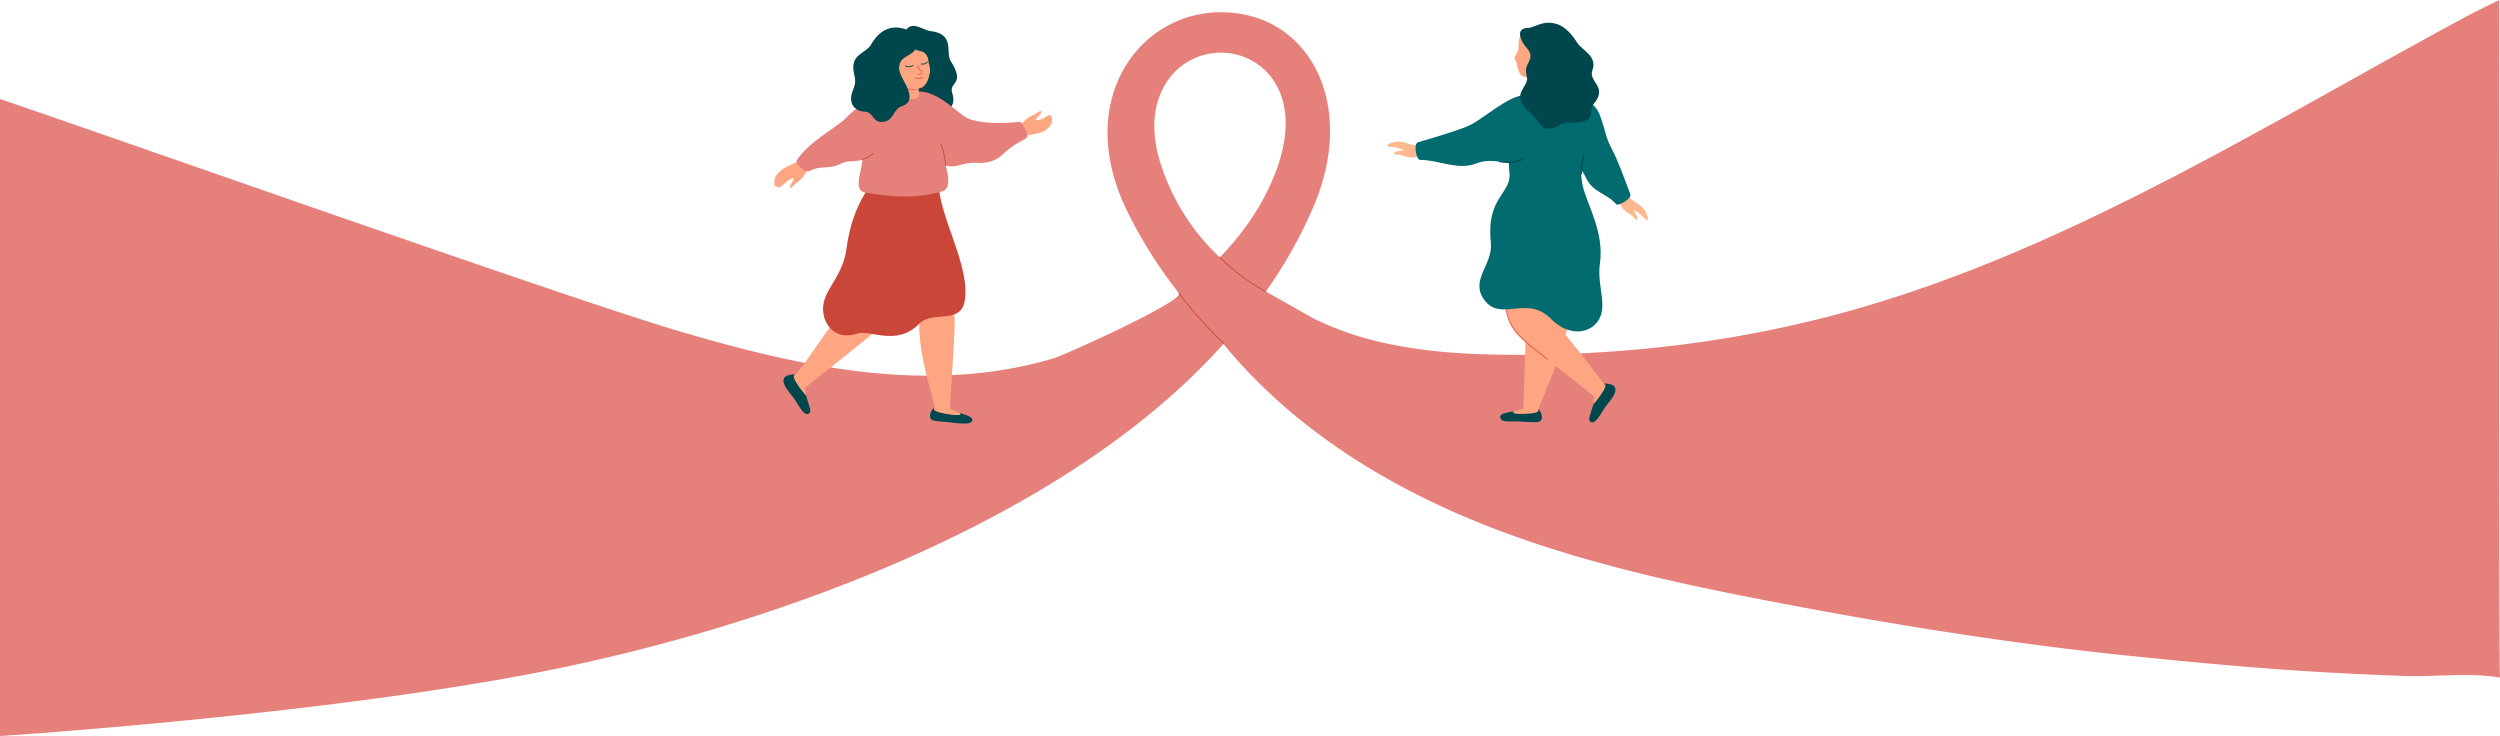 <svg xmlns="http://www.w3.org/2000/svg" xmlns:xlink="http://www.w3.org/1999/xlink" width="1440" height="423.939" viewBox="0 0 1440 423.939">
  <defs>
    <clipPath id="clip-path">
      <rect id="Rectangle_8561" data-name="Rectangle 8561" width="1440" height="423.939" fill="none"/>
    </clipPath>
  </defs>
  <g id="Group_21038" data-name="Group 21038" clip-path="url(#clip-path)">
    <path id="Path_4670" data-name="Path 4670" d="M1094.272,170.295q-18.728,6.122-37.845,11.2C995.439,197.636,932.2,204.783,869.11,204.345c-25.516-.177-51.276-1.756-76.139-7.839a172.671,172.671,0,0,1-36.046-12.928c-2.295-1.143-27.75-15.749-27.84-15.622A262.3,262.3,0,0,0,756.8,118.443c25.122-59.342-3.276-111.4-53.516-111.4-47.51,0-84.827,51.149-54.245,114.132a264.716,264.716,0,0,0,29.991,47.657c3.505,4.47-65.932,35.691-71.952,37.5-28.393,8.527-58.38,11.143-87.914,9.665-9.833-.492-19.621-1.421-29.363-2.708-33.327-4.4-66.125-12.964-98.437-22.449C331.82,173.363,74.319,82.265,0,57.024V423.939c0,.064,194.911-12.616,322.982-39.258s289.411-85.666,378.757-183.325q1.473-1.614,2.928-3.244c41.064,49.979,97.214,84.012,157.152,106.845,49.242,18.758,100.9,30.325,152.635,40.352,69.919,13.552,140.526,25.076,211.384,32.357,34.984,3.595,69.964,6.916,105.071,9.092q27.166,1.683,54.373,2.6c17.511.581,37.538-2.052,54.718.93-.746-.129-.422-390.29-.422-390.29s-12.768,6.159-18.472,9.23c-107.084,57.656-211.7,123.428-326.834,161.065M668.518,94.235c-12.56-39.137,9.648-64.075,35.132-63.9,23.483.17,48.237,23.483,31.283,68.333-6.076,16.073-16.247,33.037-32.319,49.579a126.062,126.062,0,0,1-34.1-54.018" fill="#e6807b"/>
    <path id="Path_4671" data-name="Path 4671" d="M1529.428,336.8a.241.241,0,0,1-.118-.03,119.506,119.506,0,0,1-25.661-19.005c-.379-.366-.654-.63-.818-.776a.246.246,0,0,1,.327-.367c.173.153.45.421.833.79a119.029,119.029,0,0,0,25.558,18.93.245.245,0,0,1-.119.459" transform="translate(-800.344 -168.593)" fill="#ca4639"/>
    <path id="Path_4672" data-name="Path 4672" d="M1478.4,390.109a.246.246,0,0,1-.166-.065,226.019,226.019,0,0,1-25.969-28.975.245.245,0,1,1,.4-.289,225.5,225.5,0,0,0,25.906,28.9.245.245,0,0,1-.166.425" transform="translate(-773.435 -192.093)" fill="#ca4639"/>
    <path id="Path_4673" data-name="Path 4673" d="M1872.746,324.237c-1.338,11.081-3.048,80.138-3.114,80.167-.023.431-5.67,1.687-5.382,1.6-1.556.371-4.362,4.921,8.894,3.834,6.964-.57,5.407-4.223,5.057-4.916,4.713-12.56,17.34-38.432,19.05-61.182,6.315-20.693-22.6-35.251-24.505-19.506" transform="translate(-992.148 -169.146)" fill="#fda681"/>
    <path id="Path_4674" data-name="Path 4674" d="M1910.407,357.38s-21.392-28.705-30.939-37.8c0,0,6.623-30.671,9.238-46.38,1.845-11.086-36.623-24.425-36.623-13.576,0,52.724,1.011,62.894,11.168,71.626,8.675,7.458,41.453,33.284,41.453,33.284a.218.218,0,0,0,.037.023c.185.5-.913,6.29-.835,5.993-.505,1.574,2.064,6.295,8.2-6.007,3.569-7.152-1.7-7.165-1.7-7.165" transform="translate(-986.395 -136.131)" fill="#fda681"/>
    <path id="Path_4675" data-name="Path 4675" d="M1878.73,401.831a.313.313,0,0,1-.192-.067c-18.839-14.443-23.792-18.921-24.433-35.914a.315.315,0,0,1,.3-.328h0a.312.312,0,0,1,.328.295v.008c.631,16.708,5.535,21.141,24.187,35.436a.315.315,0,0,1-.192.567" transform="translate(-987.472 -194.672)" fill="#ef5c4d"/>
    <path id="Path_4676" data-name="Path 4676" d="M1967.039,473.012c-.1-.245.463-.545,3.3.054,3.1.656,3.857,2.681,2.6,5.594-1.126,2.609-4.105,5.772-5.6,8.028-2.542,3.829-3.419,5.831-5.591,7.727-1.59,1.388-4.062.5-3.116-2.659.574-1.913,2.169-7.1,2.169-7.1a50.6,50.6,0,0,0,5.968-8.109c1.683-3.054.88-3.346.278-3.537" transform="translate(-1043.026 -251.762)" fill="#00474d"/>
    <path id="Path_4677" data-name="Path 4677" d="M1870.613,504.47c.274-.235,2.537,2.664,2.013,5.127-.344,1.611-1.453,2.189-2.979,2.242-2.748.095-7.584-.268-10.2-.38-4.443-.194-6.018.072-8.16-.21-1.842-.242-2.69-1.472-2.668-2.461.021-.9.841-1.657,2.933-2.2,2.385-.615,4.082-.856,5.1-1.062-.3.071-.948.9.1,1.234,1.7.537,7.881.34,10.965-.107,3.338-.484,3.035-1.591,2.893-2.185" transform="translate(-984.549 -268.667)" fill="#00474d"/>
    <path id="Path_4678" data-name="Path 4678" d="M1729.53,176.171a26.394,26.394,0,0,1-4.8.362c-.986-.122-5.4-1.686-6.662-1.85a10.979,10.979,0,0,0-4.327,0c-2.18.5-4.932,1.695-4.076,2.326.8.593,3.01.666,4.7.864,1.6.188,3,.976,4.792,1.389-1.307.722-5.418.367-5.7,2.1-.1.614,1.993.453,4.007.872.947.2,3.566,1.4,5.657,1.39a8,8,0,0,0,4.588-1.07c1.1-.584,4.1-.722,5.452-1.231Z" transform="translate(-910.461 -92.921)" fill="#fdb88e"/>
    <path id="Path_4679" data-name="Path 4679" d="M1997.041,237.059a26.521,26.521,0,0,0,2.746,3.95c.718.688,4.715,3.121,5.637,4a10.981,10.981,0,0,1,2.727,3.359c.988,2.008,1.8,4.895.77,4.631-.967-.249-2.417-1.915-3.637-3.1-1.155-1.121-2.652-1.713-4.1-2.84.269,1.47,3.135,4.434,1.967,5.747-.414.465-1.61-1.26-3.208-2.555-.752-.609-3.339-1.879-4.649-3.511a8,8,0,0,1-2.066-4.233c-.243-1.224-2.031-3.639-2.487-5.005Z" transform="translate(-1060.242 -126.255)" fill="#fdb88e"/>
    <path id="Path_4680" data-name="Path 4680" d="M1867.32,58.1c.508.842.668,7.3,4.027,8.845,1.178.541,3.906.382,7.634,3.411,4.374,3.553,6.554-17.059,6.554-17.059-.015,0,.748,1.4,0,0-4.292-8.024-14.988-10.346-14.988-10.346-2.533,2.1-1.533,6.741-2.019,8.62a16.614,16.614,0,0,1-2.006,3.987c-.478,1.125.68,2.354.795,2.543" transform="translate(-994.024 -22.877)" fill="#fda681"/>
    <path id="Path_4681" data-name="Path 4681" d="M1889.683,247.383c8.84-8.84.783-20.953,2.841-35.36,2.526-17.68-7.248-33.571-9.758-43.884-3.759-15.47,5.022-21.469-4.765-44.831-3.008-9.81-19.1-9.775-19.261-9.787-6.215-.453-16.367,1.822-18,11.05,6,18.627-2.841,10.419-.316,35.675,1.163,11.624-13.575,13.892-10.734,39.78,1.419,12.934-12.313,21.469-3.789,33.15,9.455,12.956,24.395-3.072,38.2,10.734,10.734,10.734,21.152,7.892,25.57,3.473" transform="translate(-970.958 -60.43)" fill="#016b70"/>
    <path id="Path_4682" data-name="Path 4682" d="M1820.377,119.744c-5.637-2.478-11.1-5.253-21.028-.517-6.955,3.32-16.967,11.417-22.589,14.461-5.168,2.8-20.6,7.369-31.124,10.423-2.439,1.409-.913,10.134,1.491,10.134,11.014.013,21.745,6.3,32.561,1.925,12.013-4.857,23.341,6.13,30.961-7.975,3.124-5.78,11.692-27.589,9.727-28.452" transform="translate(-929.044 -62.126)" fill="#016b70"/>
    <path id="Path_4683" data-name="Path 4683" d="M1926.431,119.51s16.174-2.408,20.872,10.668c3.51,9.761,2.842,11.762,7.047,19.771,2.913,5.545,6.25,14.349,10.367,25.545,1.062,2.425-6.869,6.792-8.053,5.784-5.511-6.465-13.469-6.739-17.351-15.055-5.675-12.154-11.423-5.444-11.537-24.713-.036-6.175-3.319-22.439-1.35-22" transform="translate(-1025.654 -63.557)" fill="#016b70"/>
    <path id="Path_4684" data-name="Path 4684" d="M1877.779,30.982c3.881-.045,8.8-5.026,17.175-2.013,4.321,1.554,7.993,5.6,11.274,10.772,2.6,4.094,11.678,7.441,8.582,15.742-2.5,6.7,9.582,9.4.393,19.731-2.968,3.337,3.355,11.317-13.975,10.234-4.969-.31-6.953,4.181-11.946,3.6-5.348-.618-4.284-4.042-10.789-9.741-11.868-10.4.308-14.131-1.435-20.361-2.181-7.795,3.654-7.946,1.684-13.888-.58-1.751-4.2-4.409-5.381-8.887-.742-2.819.187-5.14,4.417-5.188" transform="translate(-997.605 -14.913)" fill="#00474d"/>
    <path id="Path_4685" data-name="Path 4685" d="M1948.178,201.218a.352.352,0,0,1-.35-.321c-.347-3.923,1.452-10.927,1.528-11.223a.352.352,0,0,1,.681.176c-.019.072-1.845,7.181-1.509,10.985a.352.352,0,0,1-.32.381h-.031" transform="translate(-1037.364 -100.878)" fill="#00474d"/>
    <path id="Path_4686" data-name="Path 4686" d="M1852.574,197.71a36.894,36.894,0,0,1-4.854-.344.352.352,0,0,1,.093-.7c9.494,1.264,12.918-1.483,12.953-1.51a.352.352,0,0,1,.455.537c-.118.1-2.46,2.013-8.644,2.013" transform="translate(-983.909 -103.895)" fill="#00474d"/>
    <path id="Path_4687" data-name="Path 4687" d="M1148.721,502.341c-.247-.274-2.92,2.367-2.71,4.933.138,1.678,1.185,2.41,2.725,2.663,2.773.456,7.667.671,10.319,1.038,10.308,1.438,11.287-.371,11.394-1.376.1-.912-.635-1.79-2.685-2.611-2.336-.936-4.027-1.4-5.033-1.745.292.111.844,1.04-.265,1.239-1.791.321-8.032-.689-11.1-1.544-3.321-.927-2.868-2.013-2.646-2.594" transform="translate(-610.344 -267.529)" fill="#00474d"/>
    <path id="Path_4688" data-name="Path 4688" d="M976.272,418.058c8.354-8.641,22.034-34.076,31.623-38.634,0,0,26.955,3,16.577,11.929-8.865,7.622-42.366,34.018-42.366,34.018a.234.234,0,0,1-.037.024c-.189.507.933,6.429.853,6.125.517,1.611-2.11,6.433-8.384-6.138-3.648-7.31,1.736-7.323,1.736-7.323" transform="translate(-518.351 -202.076)" fill="#fda681"/>
    <path id="Path_4689" data-name="Path 4689" d="M972.152,461.734c.1-.251-.47-.556-3.368.055-3.173.671-3.941,2.739-2.657,5.716,1.151,2.667,4.2,5.9,5.726,8.2,2.6,3.914,3.5,5.959,5.715,7.9,1.625,1.418,4.152.51,3.184-2.717-.587-1.955-2.215-7.254-2.215-7.254a51.692,51.692,0,0,1-6.1-8.287c-1.721-3.121-.9-3.422-.285-3.615" transform="translate(-514.231 -245.752)" fill="#00474d"/>
    <path id="Path_4690" data-name="Path 4690" d="M1153.161,372.948c-.1,11.409-2.83,51.112-2.767,51.151-.11-.09,5.526,2.453,5.245,2.329,1.529.58,2.63,2.495-8.232.458-7.671-1.438-6.213-2.726-5.772-3.382-2.622-12.439-11.252-35.932-8.375-57.507-3.691-21.8,20.034-9.257,19.9,6.952" transform="translate(-603.25 -188.716)" fill="#fda681"/>
    <path id="Path_4691" data-name="Path 4691" d="M1087.45,74.719c3.711,6.629,46.686,16,40.207-4.127-2.166-6.727,7.913-4.509-.886-18.456-3.169-5.024,2.694-15.667-11.8-17.248-5.308-.579-13.557-9.6-16.74,6.976-1.269,6.612-10.781,32.851-10.781,32.851" transform="translate(-579.162 -17.001)" fill="#00474d"/>
    <path id="Path_4692" data-name="Path 4692" d="M1014.554,296.464c1.342,6.821,7.431,14.623,19.418,10.788,7.51-2.4,22.742,7.64,35.719-5.754,7.431-7.671,23.732.719,26.13-12.945,3.5-19.947-14.623-48.187-15.1-68.32,1.074-3.86-35.851-6.426-37.288-.993-6.459,8.232-13.135,19.937-15.715,39.17-2.457,18.311-15.8,24.63-13.16,38.053" transform="translate(-540.156 -115.107)" fill="#ca4639"/>
    <path id="Path_4693" data-name="Path 4693" d="M954.641,212.171a4.487,4.487,0,0,0,2.453.684c.956.094,3.666-2.843,4.994-3.75a11.38,11.38,0,0,1,2.634-1.378c.445-.134.7.109.58.559-.5,1.885-2.843,4.3-1.845,4.961.578.386,1.677-1.133,3.472-2.7a21.019,21.019,0,0,0,3.681-3.325c.424-.568,1.13-1.78,1.972-2.917.671-.91,1.838-3,1.838-3l-3.758-4c-1.127.213-9.649,3.45-12.318,5.748-.6.521-3.613,3.182-3.751,4.689-.148,1.6-.664,3.662.05,4.429" transform="translate(-508.233 -105.082)" fill="#fda681"/>
    <path id="Path_4694" data-name="Path 4694" d="M1272.913,139.165c-.948-.158-3.172,1.646-4.672,2.225a11.352,11.352,0,0,1-2.879.738c-.465.03-.657-.268-.437-.677.922-1.72,3.74-3.525,2.929-4.409-.694-.757-1.893.72-4,1.837a21.027,21.027,0,0,0-4.343,2.4c-.542.457-1.506,1.477-2.586,2.391-.863.732-2.473,2.5-2.473,2.5l2.746,4.752c1.146.05,8.994-.78,12.115-2.408a12.2,12.2,0,0,0,4.315-4.075c.717-1.434.72-5.034-.719-5.274" transform="translate(-668.106 -72.876)" fill="#fda681"/>
    <path id="Path_4695" data-name="Path 4695" d="M981.507,152.288c6.991-10.919,22.85-18.913,28.144-24.259,12.305-12.427,23.964-16.54,39.9-15.574a11.132,11.132,0,0,1,1.4.176c11.661-1.074,23.574,12.839,29.054,15.31,9.886,4.459,29.927,2.1,29.857,2.009,1.219-.616,5.445,7.595,4.376,8.888-1.568,1.9-7.159,3.252-14.444,10.269-4.646,4.474-11.267,4.737-14.58,4.508-7.785-.537-12.234,3.561-17.9,1.492,4.094,14.239-1.055,14.732-3.643,15.411-14.308,3.753-26.509,2.845-42.689.235-7.271-1.173-1.661-13.044-1.644-18.946-3.862,1.307-8.334.409-11.386,1.9-8.681,4.244-12.154.964-19.134,4.736-2.859.859-8.6-4.971-7.315-6.158" transform="translate(-522.639 -59.82)" fill="#e6807b"/>
    <path id="Path_4696" data-name="Path 4696" d="M1161.838,189.565h.024a.258.258,0,0,0,.233-.28c-.008-.08-.761-7.99-2.819-12.622a.258.258,0,0,0-.47.209c2.024,4.553,2.77,12.381,2.778,12.459a.257.257,0,0,0,.257.234" transform="translate(-617.158 -94.019)" fill="#ca4639"/>
    <path id="Path_4697" data-name="Path 4697" d="M1099.79,87.212l-2.7,13.763c-.656,3.1,15.853,4.027,16.691.688l-.517-5.679Z" transform="translate(-584.284 -46.448)" fill="#fda681"/>
    <path id="Path_4698" data-name="Path 4698" d="M1103.861,68.754c.985,9.88,8.548,11.723,13.954,10.35,3.753-.953,5.081-5.9,5.524-8.289a.166.166,0,0,1,.006-.029,9.658,9.658,0,0,0-.12-4.626c-.085-.336-.18-.679-.268-1.033-.142-.571-.228-1.187-.336-1.89a6.643,6.643,0,0,0-1.507-3.743c-2.778-3.229-5.772-.4-9.8-5.7-2.593-3.417-8.1,8.513-7.454,14.966" transform="translate(-587.875 -28.326)" fill="#fda681"/>
    <path id="Path_4699" data-name="Path 4699" d="M1118.439,107.205a.229.229,0,1,0-.036-.456l-.031,0c-.062.009-6.249.9-9.719-2.381a.229.229,0,1,0-.314.332c3.633,3.432,9.838,2.541,10.1,2.5" transform="translate(-590.249 -55.554)" fill="#ef5c4d"/>
    <path id="Path_4700" data-name="Path 4700" d="M1136.046,77.489a3.106,3.106,0,0,0,2.532-1.36.258.258,0,1,0-.453-.246c-.035.062-.816,1.4-3.34,1.056a.258.258,0,0,0-.067.511,5.974,5.974,0,0,0,1.33.04" transform="translate(-604.216 -40.342)" fill="#00474d"/>
    <path id="Path_4701" data-name="Path 4701" d="M1118.093,81.239a4.137,4.137,0,0,0,1.93-.805.258.258,0,1,0-.33-.4,3.7,3.7,0,0,1-3.99.276.258.258,0,0,0-.234.46,4.33,4.33,0,0,0,2.624.47" transform="translate(-594.009 -42.595)" fill="#00474d"/>
    <path id="Path_4702" data-name="Path 4702" d="M1131.9,85.626a1.961,1.961,0,0,0,.851-.279,1.356,1.356,0,0,0,.682-1.141,1.958,1.958,0,0,0-.866-1.38,4.182,4.182,0,0,1-.586-.6,6.926,6.926,0,0,1-.826-2.133.258.258,0,0,0-.505.1,7.33,7.33,0,0,0,.913,2.331,4.55,4.55,0,0,0,.658.688c.375.34.7.634.7,1a.855.855,0,0,1-.438.709,1.416,1.416,0,0,1-1.3.095.258.258,0,0,0-.225.464,1.8,1.8,0,0,0,.944.16" transform="translate(-602.164 -42.544)" fill="#ef5c4d"/>
    <path id="Path_4703" data-name="Path 4703" d="M1128.992,96.055a5.316,5.316,0,0,1-2.112-.5.286.286,0,0,1,.26-.508,4.515,4.515,0,0,0,4.179-.194.286.286,0,0,1,.309.481,4.579,4.579,0,0,1-2.636.722" transform="translate(-600.086 -50.496)" fill="#ef5c4d"/>
    <path id="Path_4704" data-name="Path 4704" d="M1086.9,38.656s-15.778-13.506-26.546,4.966c-3.434,5.89-12.69,5.211-9.69,17.73,1.016,4.239.263,5.867-1.061,9.347-2.349,6.184.45,11.3,7.224,11.711,5.313.323,4.228,6.979,11.024,5.74,5.532-1.006,5.4-7.342,9.979-8.848,10.115-3.328.788-14.093-.757-19.091-.112-.363-.24-.728-.365-1.1a7.079,7.079,0,0,1-.056-3.564c1.275-6.723,11.38-5.175,9.068-13.157Z" transform="translate(-558.567 -18.051)" fill="#00474d"/>
    <path id="Path_4705" data-name="Path 4705" d="M1062.372,192.372a.238.238,0,0,0,.06-.007,14.556,14.556,0,0,0,6.417-3.658.258.258,0,0,0-.372-.358,14.3,14.3,0,0,1-6.165,3.514.258.258,0,0,0,.061.509" transform="translate(-565.668 -100.273)" fill="#ca4639"/>
  </g>
</svg>
